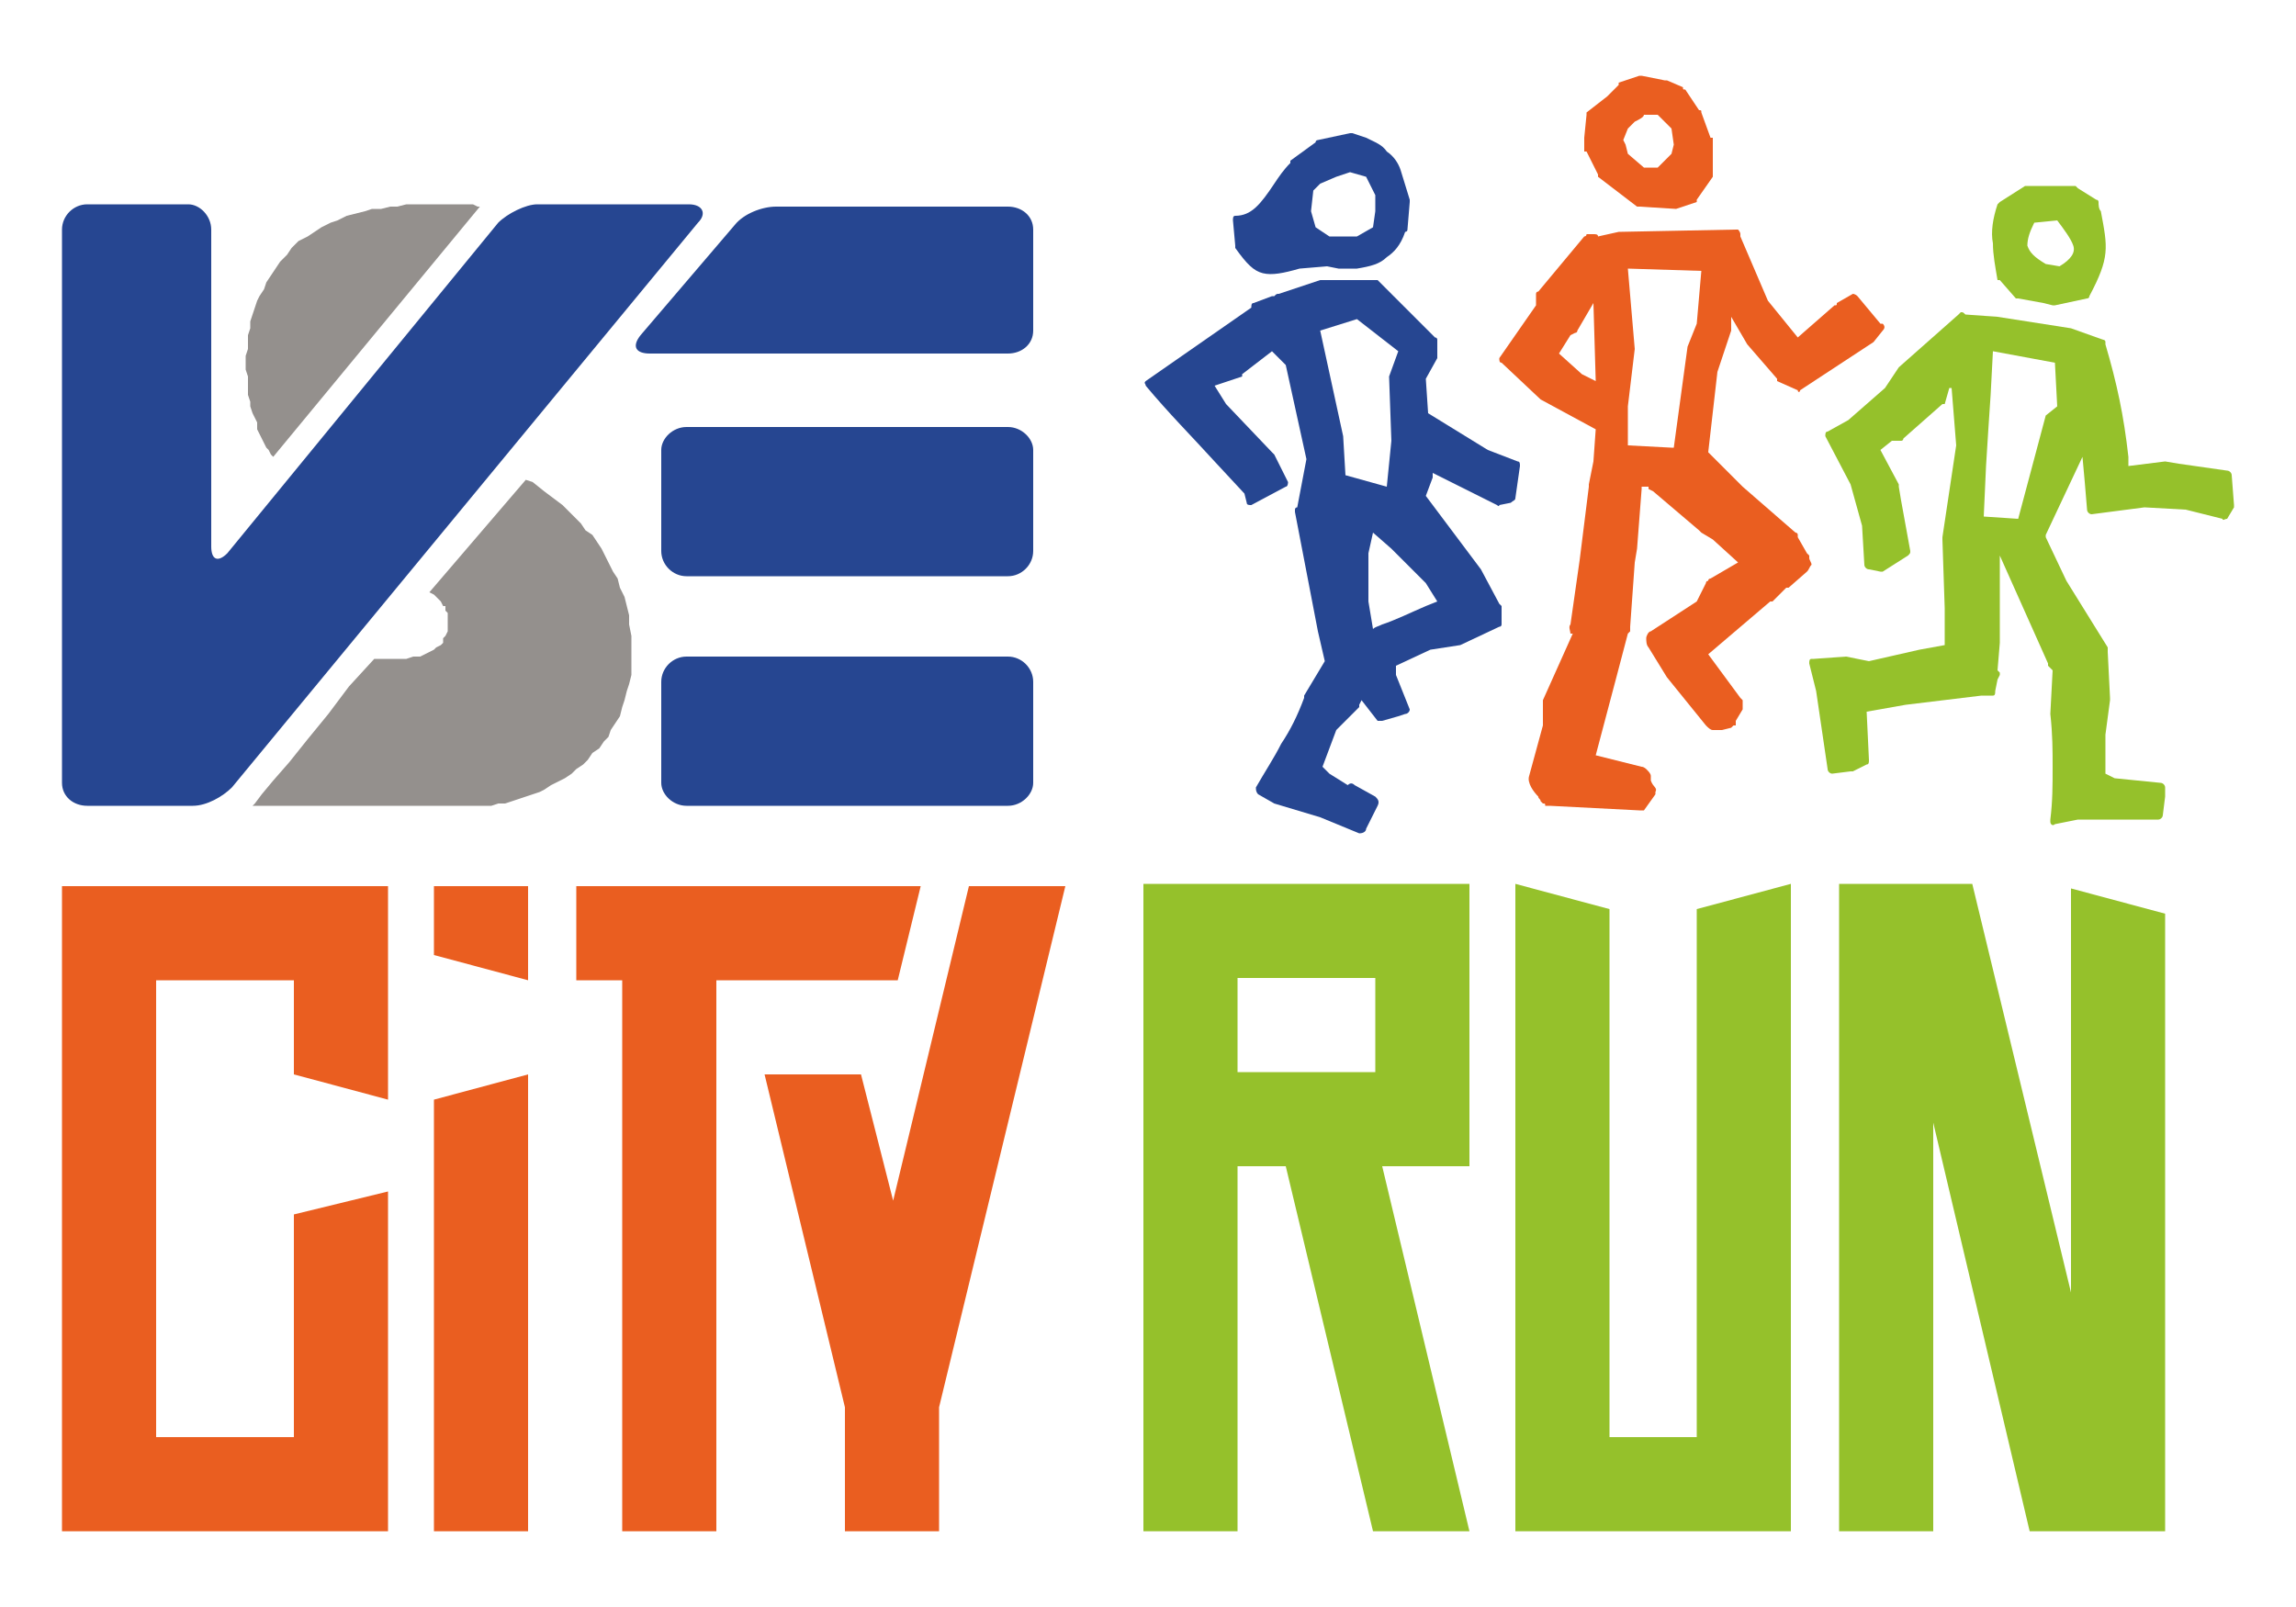 <?xml version="1.0" encoding="UTF-8"?>
<svg xmlns="http://www.w3.org/2000/svg" xmlns:xlink="http://www.w3.org/1999/xlink" xml:space="preserve" width="1000px" height="700px" version="1.1" style="shape-rendering:geometricPrecision; text-rendering:geometricPrecision; image-rendering:optimizeQuality; fill-rule:evenodd; clip-rule:evenodd" viewBox="0 0 1000 700">
 <defs>
  <style type="text/css">
   
    .fil3 {fill:#94908D;fill-rule:nonzero}
    .fil1 {fill:#EA5E20;fill-rule:nonzero}
    .fil0 {fill:#95C12B;fill-rule:nonzero}
    .fil2 {fill:#264691;fill-rule:nonzero}
   
  </style>
 </defs>
 <g id="Layer_x0020_1">
  <g id="_1230917247280">
   <path class="fil0" d="M599 467l-60 0 0 -41 60 0 0 41zm140 159l0 -230 41 -11 0 241 0 3 0 38 -120 0 0 -41 0 0 0 -241 41 11 0 230 38 0zm204 5l0 -131 0 -102 -41 -11 0 113 0 63 -43 -178 -17 0 -25 0 -16 0 0 282 41 0 0 -178 42 178 18 0 24 0 17 0 0 -36zm-303 36l-38 -159 38 0 0 -30 0 -11 0 -41 0 -41 -41 0 -60 0 -41 0 0 41 0 41 0 41 0 159 41 0 0 -159 21 0 38 159 42 0z"></path>
   <path class="fil1" d="M169 479l-41 -11 0 -41 -60 0 0 199 60 0 0 -97 41 -10 0 107 0 34 0 7 -101 0 0 0 -41 0 0 0 0 -41 0 -199 0 -41 41 0 101 0 0 5 0 36 0 52zm20 188l0 -188 41 -11 0 199 -41 0zm0 -281l0 30 41 11 0 -41 -41 0zm123 41l0 240 -41 0 0 -240 -20 0 0 -41 20 0 88 0 26 0 16 0 -10 41 -17 0 -25 0 -37 0zm97 186l55 -227 -42 0 -33 137 -14 -55 -42 0 35 145 0 54 13 0 15 0 13 0 0 -54z"></path>
   <g>
    <path class="fil2" d="M626 262l-5 -8 -15 -15 -8 -7 -2 9 0 21 2 12c1,-1 2,-1 4,-2 6,-2 12,-5 19,-8 0,0 0,0 0,0l5 -2zm-51 -118l10 46c0,0 0,0 0,0l1 17 18 5 2 -20 -1 -28c0,0 0,0 0,0l0 0 4 -11 -18 -14 -16 5zm23 -45l1 -7 0 -7 -4 -8 -7 -2 -6 2 -7 3 -3 3 -1 9 2 7 6 4 12 0 7 -4zm12 -25l4 13c0,0 0,1 0,1l-1 12 0 0c0,1 -1,1 -1,1 -2,6 -5,9 -8,11 -3,3 -7,4 -13,5l-7 0 0 0c-1,0 -1,0 -1,0l-5 -1 -12 1c-7,2 -12,3 -16,2 -4,-1 -7,-4 -12,-11l0 0c0,0 0,0 0,-1l-1 -11c0,0 0,0 0,0 0,-1 0,-2 1,-2 7,0 11,-5 17,-14 2,-3 4,-6 7,-9 0,-1 0,-1 0,-1l11 -8c0,-1 1,-1 1,-1l14 -3c1,0 1,0 1,0l6 2c0,0 0,0 0,0 4,2 7,3 9,6 3,2 5,5 6,8zm-18 289l-17 -7 -20 -6 -7 -4c-1,-1 -1,-2 -1,-3 0,0 0,0 0,0 4,-7 8,-13 11,-19 4,-6 7,-12 10,-20 0,0 0,-1 0,-1l0 0 9 -15 -3 -13 0 0 0 0 -10 -52c0,0 0,-1 0,-1 0,0 0,-1 1,-1l4 -21 -9 -41 -6 -6 -13 10c0,0 0,1 0,1l-12 4 5 8 20 21c1,1 1,1 1,1l6 12c0,0 0,2 -1,2 0,0 0,0 0,0l-15 8c-1,0 -2,0 -2,-1 0,0 0,0 0,0l0 0 -1 -4 -13 -14c-10,-11 -20,-21 -30,-33 0,-1 -1,-1 0,-2l46 -32 0 0c0,-1 0,-2 1,-2l8 -3 1 0 0 0c1,-1 1,-1 2,-1l18 -6c0,0 0,0 0,0l24 0c0,0 1,0 1,0l0 0 25 25c1,0 1,1 1,1l0 0 0 7c0,0 0,1 0,1l-5 9 1 15 26 16 13 5c1,0 1,1 1,2l-2 14c0,1 -1,1 -2,2l-5 1c0,1 -1,0 -1,0l-22 -11 0 0 0 0 -6 -3 0 1c0,1 0,1 0,1l-3 8 24 32c0,0 0,0 0,0l8 15 1 1c0,0 0,1 0,1l0 7c0,0 0,1 -1,1l-17 8c0,0 0,0 0,0l-13 2 -15 7 0 4 6 15c0,1 -1,2 -2,2l0 0 -3 1c0,0 0,0 0,0l0 0 -7 2c-1,0 -2,0 -2,0l-7 -9 -1 2c0,0 0,0 0,1l-10 10 -6 16 3 3 8 5c1,-1 2,-1 3,0l9 5c1,1 2,2 1,4l0 0 -5 10c0,1 -1,2 -3,2zm8 -74c0,1 0,1 0,1l0 -1zm10 -215c0,0 0,0 0,0l0 0z"></path>
   </g>
   <g>
    <path class="fil1" d="M695 166l-1 -34 -7 12c0,1 -1,1 -1,1l-2 1 -5 8 10 9 6 3zm33 29l1 0 6 -44 0 0c0,0 0,0 0,0l4 -10 2 -23 -32 -1 3 35 0 0c0,0 0,0 0,0l-3 25 0 17 19 1zm-16 -142l-3 3 -2 5 1 2 1 4 7 6 4 0 2 0 3 -3 3 -3 1 -4 -1 -7 -6 -6c-3,0 -5,0 -6,0 0,1 -2,2 -4,3zm27 35c-1,0 -1,0 -2,-1l2 1zm7 -22l0 10c0,0 0,0 0,1l-7 10c0,0 0,1 0,1l-9 3c0,0 0,0 0,0l-16 -1c0,0 0,0 -1,0l-17 -13c0,0 0,0 0,-1l-5 -10c0,0 -1,0 -1,0l0 -5c0,0 0,-1 0,-1l1 -10c0,0 0,-1 0,-1l0 0 9 -7 5 -5c0,0 0,-1 0,-1l9 -3c0,0 0,0 1,0l10 2c0,0 0,0 1,0l0 0 7 3c0,1 0,1 1,1l6 9c1,0 1,0 1,1l4 11c0,0 1,0 1,0l0 0 0 5c0,0 0,1 0,1zm-41 35l51 -1c0,0 0,0 1,0 0,0 1,1 1,2l0 1 12 28 13 16 16 -14c1,0 1,0 1,-1l0 0 7 -4c0,0 1,0 2,1l10 12c0,0 1,0 1,0 1,1 1,2 0,3l0 0 -4 5c0,0 0,0 0,0l-32 21c0,1 -1,1 -1,0l-9 -4c0,-1 0,-1 0,-1l-13 -15c0,0 0,0 0,0l-7 -12 0 5c0,0 0,0 0,1l-6 18 -4 35 15 15 0 0 23 20c0,0 1,0 1,1l0 0c0,0 0,0 0,1l4 7 1 1 0 1 0 0c0,1 1,2 1,3 -1,1 -1,2 -2,3l-8 7c0,0 0,0 0,0l0 0c-1,0 -1,0 -1,0l-6 6 -1 0 -27 23 14 19 1 1 0 0c0,1 0,1 0,2 0,1 0,1 0,2l-3 5 0 2 -1 0c0,0 0,0 -1,1l-4 1 0 0c-2,0 -3,0 -4,0 -1,0 -2,-1 -3,-2l-17 -21 0 0 0 0 0 0 -8 -13 0 0 0 0 0 0 0 0 0 0c-1,-1 -1,-3 -1,-4 0,-1 1,-3 2,-3l20 -13 4 -8c0,-1 1,-1 1,-1l0 0c0,-1 1,-1 1,-1l12 -7 -11 -10 0 0 -5 -3 -1 -1 0 0 -20 -17 -2 -1 0 0c0,0 0,0 0,0l0 -1 -3 0 0 0c0,0 0,1 0,1l-2 26 0 0 -1 6 0 0 0 0 0 0 0 0 -2 28 0 0c0,1 0,1 0,2 -1,1 -1,1 -1,1l-5 19 -9 34 20 5c1,0 2,1 2,1 1,1 2,2 2,3l0 0c0,0 0,1 0,2 1,3 3,3 2,5l0 0 0 1 -5 7 -1 0 -1 0 -39 -2 -2 0 0 0c0,-1 0,-1 -1,-1 0,0 -1,-1 -1,-1 0,-1 -1,-1 -1,-2 -2,-2 -5,-6 -4,-9l6 -22 0 -10 0 0 0 -1 13 -29c0,0 0,0 -1,0l0 0c0,-1 -1,-3 0,-4l0 0 4 -28 0 0 4 -32 0 -1 0 0 2 -10c0,0 0,0 0,0l1 -14 -24 -13 0 0c0,0 0,0 0,0l-17 -16c-1,0 -1,-1 -1,-2l16 -23 0 -5 0 0c0,0 0,-1 1,-1l20 -24c0,0 1,0 1,-1l3 0c1,0 2,0 2,1l9 -2 0 0c0,0 0,0 0,0z"></path>
   </g>
   <path class="fil0" d="M896 96l-10 1c-2,4 -3,7 -3,10l0 0c1,3 3,5 8,8l6 1c5,-3 7,-6 6,-9 -1,-3 -4,-7 -7,-11zm-5 85l-12 45 -15 -1 1 -22 1 -16 1 -15 1 -19 27 5 1 19 -5 4zm17 29l1 12 0 0c0,0 0,0 0,0 0,1 1,2 2,2l23 -3 18 1 16 4c0,1 1,0 2,0l3 -5 0 0c0,0 0,-1 0,-1l-1 -13c0,-1 -1,-2 -2,-2l-21 -3 0 0 -6 -1 0 0c0,0 0,0 0,0l-16 2 0 -4c-2,-18 -5,-32 -10,-49l0 0 0 -1 0 0c0,-1 -1,-1 -1,-1l-14 -5 0 0 0 0c0,0 0,0 0,0l-32 -5c0,0 0,0 0,0l-14 -1c-1,-1 -1,-1 -2,-1 0,0 -1,1 -1,1l-26 23c0,0 0,0 0,0l-6 9 -16 14 -9 5 0 0c-1,0 -1,1 -1,2l11 21 5 18 1 17 0 0c0,1 1,2 2,2l5 1c0,0 1,0 1,0l11 -7 0 0c1,-1 1,-1 1,-2l-4 -22 0 0 -1 -6c0,0 0,-1 0,-1l-8 -15 5 -4 4 0c1,0 1,-1 1,-1l17 -15c0,0 1,0 1,0l2 -7 1 0 2 25 -6 40c0,0 0,0 0,0l0 0 0 0 0 0c0,1 0,1 0,1l1 30 0 0 0 16 -11 2c0,0 0,0 0,0l-22 5 -10 -2 0 0c0,0 0,-1 0,0l-14 1c-1,0 -1,0 -1,0 -1,0 -1,1 -1,2l3 12 5 34c0,1 1,2 2,2l8 -1c1,0 1,0 1,0l6 -3 0 0c1,0 1,-1 1,-2l-1 -21 17 -3 0 0 33 -4 5 0c1,0 1,-1 1,-2l1 -5 1 -2c0,0 0,-1 0,-1l-1 -1 1 -12 0 0 0 -38 21 47c0,0 0,1 0,1l2 2 -1 19c0,0 0,0 0,0 1,9 1,16 1,23 0,8 0,15 -1,23 0,1 0,1 0,1 0,1 1,2 2,1l10 -2 35 0 0 0c1,0 2,-1 2,-2l1 -8c0,0 0,0 0,0l0 -4 0 0c0,-1 -1,-2 -2,-2l-20 -2 -4 -2 0 -17 2 -15c0,0 0,-1 0,-1l-1 -20c0,-1 0,-1 0,-1 0,0 0,-1 0,-1l-18 -29 -9 -19 0 -1 16 -34 0 0 1 11zm-30 -80l-7 -8c0,0 0,0 -1,0 -1,-6 -2,-11 -2,-16 -1,-5 0,-11 2,-17 0,0 1,-1 1,-1l11 -7c0,0 1,0 1,0l21 0 0 0c0,0 0,0 1,1l8 5 0 0c1,0 1,1 1,1 0,1 0,3 1,4 3,16 4,20 -5,37 0,0 0,1 -1,1l-14 3 0 0c-1,0 -1,0 -1,0l-4 -1 -11 -2c-1,0 -1,0 -1,0z"></path>
   <path class="fil3" d="M229 209l-42 49 2 1 2 2 1 1 1 2 1 0 0 1 0 1 1 1 0 1 0 1 0 1 0 0 0 2 0 2 0 1 -1 2 -1 1 0 2 -1 1 -2 1 -1 1 -2 1 -2 1 -2 1 -3 0 -3 1 -3 0 -4 0 -3 0 -3 0 -1 0 -11 12 -9 12 -9 11 -8 10 -7 8 -5 6 -3 4 -1 1 95 0 3 0 3 0 3 0 3 -1 3 0 3 -1 3 -1 3 -1 3 -1 3 -1 2 -1 3 -2 6 -3 3 -2 2 -2 3 -2 2 -2 2 -3 3 -2 2 -3 2 -2 1 -3 2 -3 2 -3 1 -4 1 -3 1 -4 1 -3 1 -4 0 -4 0 -4 0 -5 0 -4 -1 -5 0 -4 -1 -4 -1 -4 -2 -4 -1 -4 -2 -3 -2 -4 -3 -6 -2 -3 -2 -3 -3 -2 -2 -3 -2 -2 -2 -2 -2 -2 -2 -2 -4 -3 -4 -3 -5 -4 -3 -1zm-20 -119l-1 0 -2 -1 -3 0 -5 0 -5 0 -6 0 -3 0 -3 0 -4 0 -4 1 -3 0 -4 1 -4 0 -3 1 -4 1 -4 1 -4 2 -3 1 -4 2 -3 2 -3 2 -4 2 -3 3 -2 3 -3 3 -2 3 -2 3 -2 3 -1 3 -2 3 -1 2 -1 3 -1 3 -1 3 0 3 -1 3 0 3 0 3 -1 3 0 3 0 3 1 3 0 3 0 2 0 3 1 3 0 2 1 3 1 2 1 2 0 3 1 2 1 2 1 2 1 2 1 1 1 2 1 1 90 -109z"></path>
   <path class="fil2" d="M320 98c4,-5 12,-8 18,-8l101 0c6,0 11,4 11,10l0 44c0,6 -5,10 -11,10l-156 0c-6,0 -8,-3 -4,-8l41 -48z"></path>
   <path class="fil2" d="M27 341c0,6 5,10 11,10l46 0c6,0 13,-4 17,-8l203 -246c4,-4 2,-8 -4,-8l-66 0c-5,0 -13,4 -17,8l-118 144c-4,4 -7,3 -7,-3l0 -138c0,-6 -5,-11 -10,-11l-44 0c-6,0 -11,5 -11,11l0 241z"></path>
   <path class="fil2" d="M288 240c0,6 5,11 11,11l140 0c6,0 11,-5 11,-11l0 -44c0,-5 -5,-10 -11,-10l-140 0c-6,0 -11,5 -11,10l0 44z"></path>
   <path class="fil2" d="M288 341c0,5 5,10 11,10l140 0c6,0 11,-5 11,-10l0 -44c0,-6 -5,-11 -11,-11l-140 0c-6,0 -11,5 -11,11l0 44z"></path>
  </g>
 </g>
</svg>

